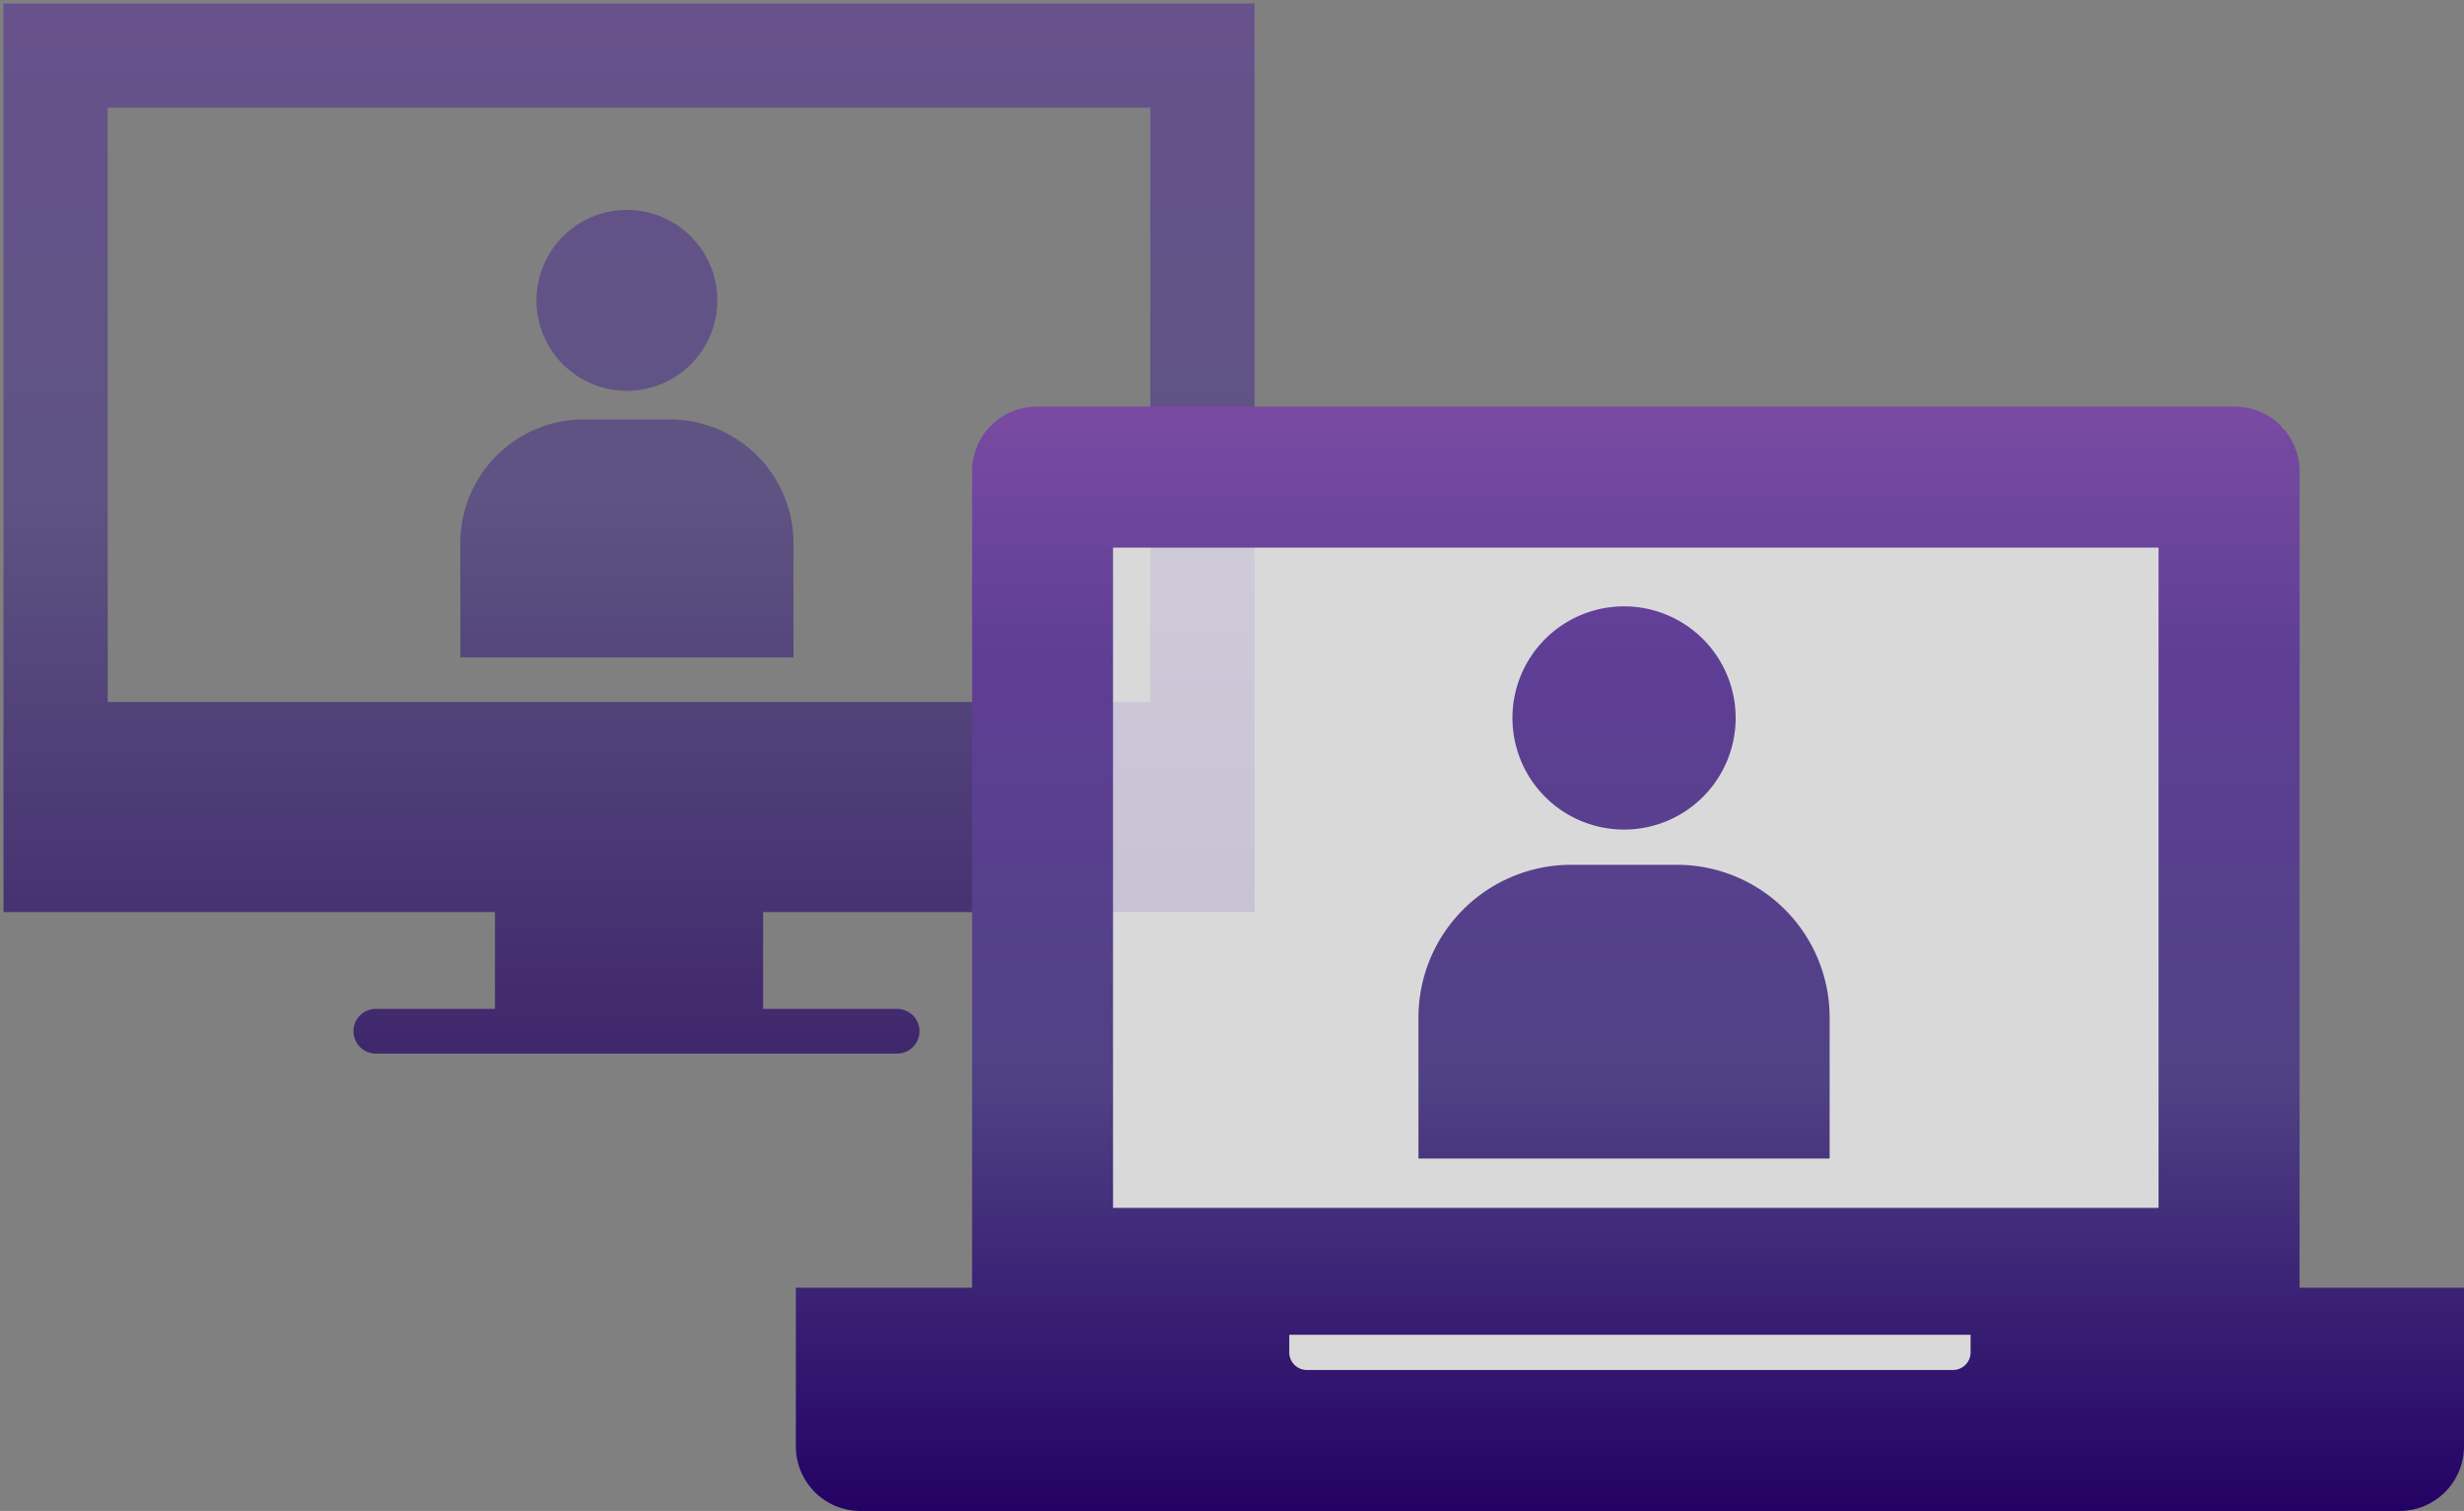 <svg xmlns="http://www.w3.org/2000/svg" xmlns:xlink="http://www.w3.org/1999/xlink" width="354.5" height="217.374" viewBox="0 0 354.5 217.374"><rect x="0" y="0" width="354.5" height="217.374" fill="#808080" stroke="none"/><defs><style>.a{stroke:rgba(0,0,0,0);stroke-miterlimit:10;}.a,.b{opacity:0.7;}.a,.c{fill:url(#a);}.b{fill:#fff;}</style><linearGradient id="a" x1="0.5" x2="0.5" y2="1" gradientUnits="objectBoundingBox"><stop offset="0" stop-color="#7a4ba3"/><stop offset="0.227" stop-color="#5f3e95"/><stop offset="0.611" stop-color="#504184"/><stop offset="1" stop-color="#230164"/></linearGradient></defs><g transform="translate(66.5 3.5)"><path class="a" d="M-732.429-1333.179a3.215,3.215,0,0,1-3.214-3.214,3.215,3.215,0,0,1,3.214-3.214h17.143v-13.929H-786V-1484.25h180v130.714h-70.715v13.929h19.286a3.215,3.215,0,0,1,3.214,3.214,3.215,3.215,0,0,1-3.214,3.214ZM-771-1383.763h150v-85.487H-771Zm50.729-6.417v-16.434a17.8,17.8,0,0,1,17.8-17.8h12.326a17.8,17.8,0,0,1,17.8,17.8v16.434Zm10.956-51.358a13.01,13.01,0,0,1,13.01-13.01,13.01,13.01,0,0,1,13.01,13.01,13.011,13.011,0,0,1-13.01,13.011A13.011,13.011,0,0,1-709.316-1441.537Z" transform="translate(720 1481.25)"/><path class="b" d="M0,157V130H25V4H210V130h22v27Z" transform="translate(52 54)"/><path class="c" d="M25.352,126.761V9.3a9.3,9.3,0,0,1,9.3-9.3H207.042a9.3,9.3,0,0,1,9.3,9.3V126.761H240v22.817a9.3,9.3,0,0,1-9.3,9.3H9.3a9.3,9.3,0,0,1-9.3-9.3V126.761Zm143.662,6.761H70.986v2.535a2.536,2.536,0,0,0,2.535,2.535h92.958a2.536,2.536,0,0,0,2.535-2.535ZM45.634,20.282v94.988H196.056V20.282Zm73.521,40.563a16.056,16.056,0,1,1,16.056-16.056A16.056,16.056,0,0,1,119.155,60.845Zm-7.606,5.07h15.211a21.971,21.971,0,0,1,21.972,21.972v20.282H89.577V87.887A21.971,21.971,0,0,1,111.549,65.915Z" transform="translate(48 55)"/></g></svg>